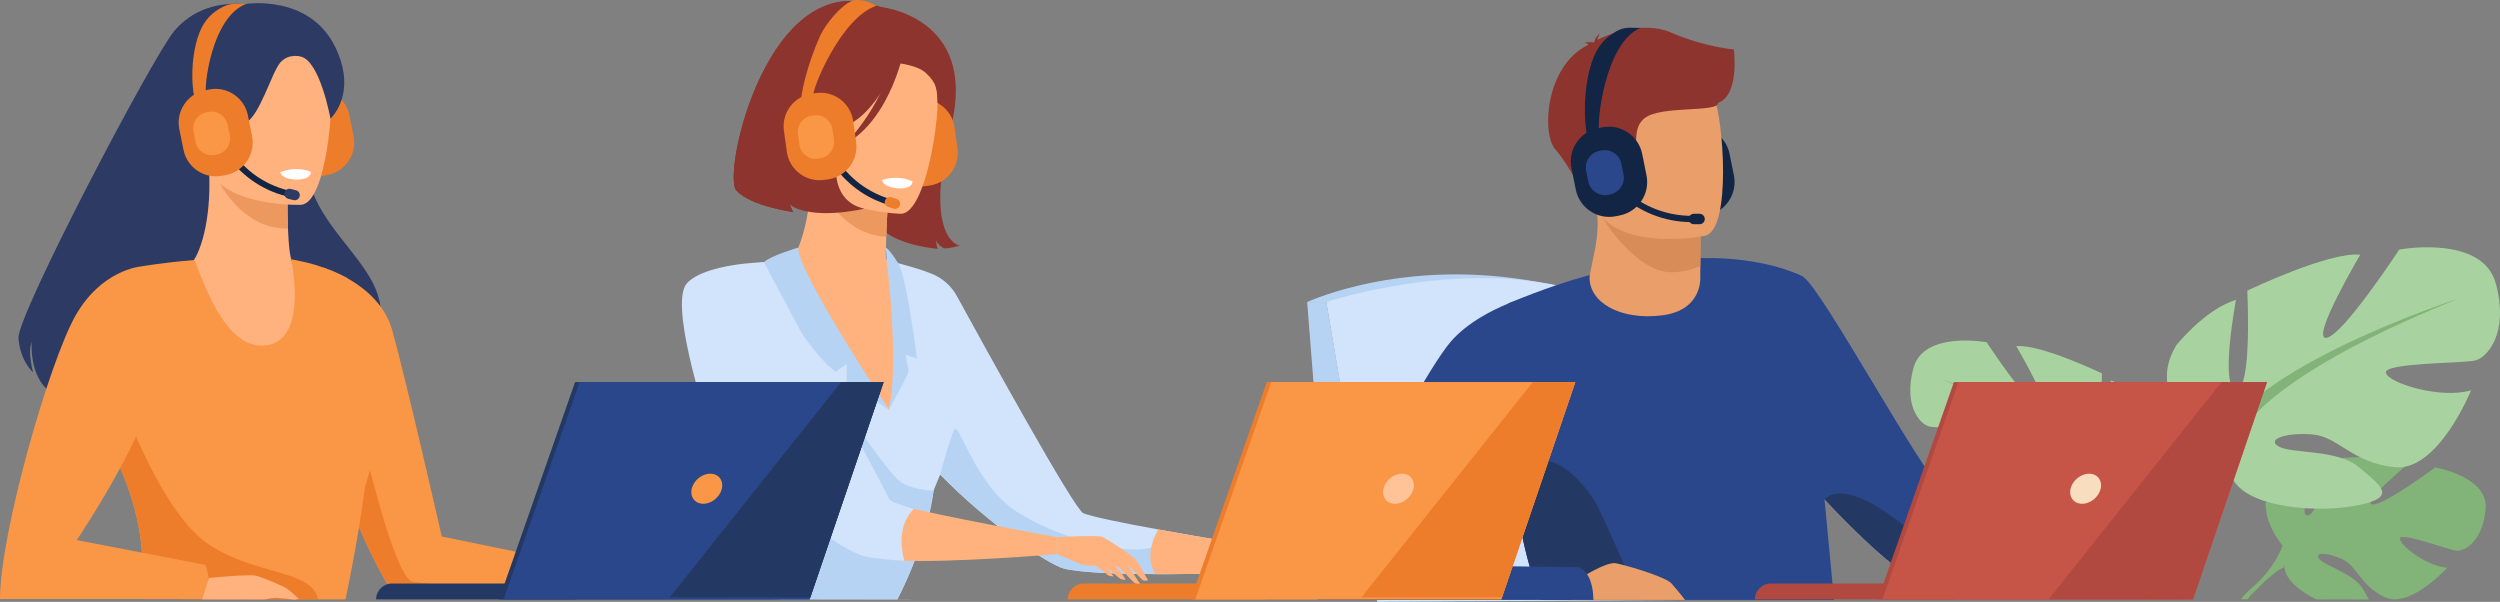 <?xml version="1.0" encoding="UTF-8"?>
<!DOCTYPE svg PUBLIC "-//W3C//DTD SVG 1.1//EN" "http://www.w3.org/Graphics/SVG/1.1/DTD/svg11.dtd">
<!-- Creator: CorelDRAW 2020 (64 Bit) -->
<svg xmlns="http://www.w3.org/2000/svg" xml:space="preserve" width="58.795mm" height="14.154mm" version="1.1" style="shape-rendering:geometricPrecision; text-rendering:geometricPrecision; image-rendering:optimizeQuality; fill-rule:evenodd; clip-rule:evenodd"
viewBox="0 0 4941.72 1189.64"
 xmlns:xlink="http://www.w3.org/1999/xlink"
 xmlns:xodm="http://www.corel.com/coreldraw/odm/2003">
 <rect x="0" y="0" width="4941.72" height="1189.64" fill="#808080" stroke="none"/>
 <defs>
  <style type="text/css">
   <![CDATA[
    .fil1 {fill:#122544;fill-rule:nonzero}
    .fil9 {fill:#233862;fill-rule:nonzero}
    .fil5 {fill:#2B478B;fill-rule:nonzero}
    .fil20 {fill:#2C3A64;fill-rule:nonzero}
    .fil3 {fill:#82B378;fill-rule:nonzero}
    .fil8 {fill:#8E342E;fill-rule:nonzero}
    .fil4 {fill:#A8D29F;fill-rule:nonzero}
    .fil10 {fill:#B24940;fill-rule:nonzero}
    .fil0 {fill:#B7D3F3;fill-rule:nonzero}
    .fil11 {fill:#C65447;fill-rule:nonzero}
    .fil2 {fill:#D2E3FC;fill-rule:nonzero}
    .fil7 {fill:#D88D59;fill-rule:nonzero}
    .fil6 {fill:#EA9E6A;fill-rule:nonzero}
    .fil13 {fill:#ED7D2B;fill-rule:nonzero}
    .fil15 {fill:#ED985F;fill-rule:nonzero}
    .fil19 {fill:#EEF5FB;fill-rule:nonzero}
    .fil17 {fill:#F99746;fill-rule:nonzero}
    .fil12 {fill:#F9DDBF;fill-rule:nonzero}
    .fil14 {fill:#FFB27D;fill-rule:nonzero}
    .fil18 {fill:#FFC397;fill-rule:nonzero}
    .fil16 {fill:white;fill-rule:nonzero}
   ]]>
  </style>
 </defs>
 <g id="Camada_x0020_1">
  <g id="_1723283119680">
   <polygon class="fil0" points="2621.72,597.05 2583.85,597.05 2630.23,1184.02 2722.34,1184.02 "/>
   <path class="fil1" d="M3374.87 425.77l-8.11 1.66c-36.22,7.3 -71.8,-16.32 -79.13,-52.51l-8.59 -42.5c-7.3,-36.19 16.32,-71.8 52.52,-79.14l8.13 -1.62c36.2,-7.31 71.81,16.31 79.12,52.52l8.58 42.49c7.33,36.2 -16.32,71.81 -52.52,79.12z"/>
   <path class="fil0" d="M2583.85 597.05c0,0 206.84,-97.09 490.19,-32.49l-452.32 32.49 -37.87 0z"/>
   <path class="fil2" d="M2722.34 1189.64l-100.62 -592.59c0,0 316.89,-106.4 562.76,0l146.25 588.84 -608.38 3.75z"/>
   <path class="fil3" d="M4913.32 1006.15c-5.63,64.28 -41.93,84.13 -57.89,82.41 -15.96,-1.7 -109.32,-37.33 -111.35,-24.27 -2.03,13.1 54.16,55.82 93.5,57.83 0,0 -74.3,81.95 -123.66,58.3 -49.4,-23.65 -53.6,-61.15 -84.39,-75.21 -30.77,-14.05 -57.04,-14 -44.34,0.34 12.72,14.34 68.41,28.27 86,59.4 4.18,7.36 8.24,14.15 11.32,20.12l-103.97 -0.22c-32.96,-16.36 -60.74,-38.97 -62.82,-63.32 -0.14,-1.87 -0.31,-3.66 -0.43,-5.35 -3.21,-37.47 -3.21,-37.47 -3.21,-37.47 0,0 -53.39,-62.28 -25.63,-113.96 4.6,-8.57 11.43,-16.88 21.15,-24.54 0,0 49.76,-30.13 90.35,-27.66 0,0 -31.46,52.71 -40.3,84.04 -3.14,11.06 -3.44,19.43 1.4,21.94 5.3,2.73 12.16,-5.21 19.26,-17.97 17.79,-31.93 37.04,-94.07 37.04,-94.07 0,0 29.93,-2.9 63.99,-3.35 15.27,-0.19 31.38,0.09 45.98,1.39 16.14,1.41 30.43,4.03 39.71,8.5 0,0 -2.03,1.66 -5.45,4.52 -5.07,4.24 -13.2,11.15 -22.26,19.15 -26.85,23.75 -61.73,57.26 -48.69,60.25 10.54,2.45 43.7,-17.23 73.2,-36.78 27.44,-18.18 51.73,-36.24 51.73,-36.24 0,0 105.39,17.94 99.78,82.23z"/>
   <path class="fil3" d="M4861.54 1007.89c0,0 -286.26,-11.04 -349.46,70.82 0,0 -13.99,41.88 -56.99,80.02l-6.72 18.27c0,0 49.62,-52.3 67.36,-55.46 0,0 -27.76,-101.42 345.82,-113.64z"/>
   <path class="fil3" d="M4467.11 1158.25c-2.45,2.69 -6.13,6.35 -11.39,11.2l-0.12 0.12c-1.82,1.67 -3.61,3.49 -5.33,5.45 -2.64,2.92 -5.19,6.16 -7.61,9.57l-13.4 -0.02c13.77,-16.96 25.8,-25.85 25.8,-25.85l0.05 -0.03c1.03,-0.63 25.7,-15.53 12,-0.45z"/>
   <path class="fil4" d="M4199.6 972.19c0,0 115.48,-64.67 61.59,-152.43 0,0 -43.13,-53.91 -89.33,-67.75 0,0 24.64,130.88 0,133.97 -24.64,3.07 -16.93,-147.84 -16.93,-147.84 0,0 -121.66,-58.51 -169.39,-53.88 0,0 75.46,127.78 50.82,124.71 -24.64,-3.08 -109.32,-132.43 -109.32,-132.43 0,0 -124.72,-23.09 -144.73,50.82 -20.03,73.91 12.3,110.86 30.8,115.48 18.46,4.62 137.04,3.09 133.96,18.49 -3.08,15.4 -83.14,40.04 -127.81,26.17 0,0 49.28,121.64 113.95,115.48 64.69,-6.16 84.71,-46.2 124.72,-49.26 40.04,-3.08 69.31,7.69 49.29,18.47 -20.02,10.78 -87.77,3.53 -120.1,31.03 -32.36,27.49 -58.53,44.42 1.53,56.74 60.04,12.33 167.83,4.61 189.38,-41.58 21.58,-46.19 21.58,-46.19 21.58,-46.19z"/>
   <path class="fil3" d="M3839.27 750.45c0,0 323.37,104.73 360.33,221.74 0,0 -1.56,52.35 30.8,112.41l0 23.11c0,0 -33.89,-78.55 -52.38,-89.33 0,0 72.38,-101.61 -338.75,-267.94z"/>
   <path class="fil3" d="M4260.35 1184.33l-18.49 -0.03c-0.56,-26.74 -3.66,-56.74 -12.78,-79.59l0 -0.03c-1.16,-2.88 -2.39,-5.61 -3.73,-8.24l-0.03 -0.09c-3.84,-7.5 -6.43,-13.04 -8.06,-17.05l-0.03 0c-9.46,-23.18 13.16,5.28 13.16,5.28 0,0 27.09,41.18 29.95,99.73z"/>
   <path class="fil4" d="M4383.32 883.01c0,0 -152.24,-85.25 -81.19,-200.95 0,0 56.83,-71.05 117.73,-89.33 0,0 -32.48,172.55 0,176.61 32.47,4.06 22.32,-194.85 22.32,-194.85 0,0 160.36,-77.13 223.28,-71.06 0,0 -99.45,168.47 -66.98,164.42 32.48,-4.06 144.11,-174.56 144.11,-174.56 0,0 164.41,-30.44 190.8,66.97 26.36,97.44 -16.22,146.16 -40.59,152.24 -24.36,6.09 -180.66,4.06 -176.6,24.37 4.05,20.28 109.6,52.78 168.46,34.49 0,0 -64.95,160.36 -150.19,152.22 -85.25,-8.11 -111.64,-60.89 -164.41,-64.95 -52.78,-4.06 -91.36,10.14 -64.97,24.37 26.39,14.21 115.72,4.64 158.33,40.89 42.63,36.24 77.13,58.57 -2.03,74.8 -79.16,16.24 -221.25,6.08 -249.65,-54.81 -28.43,-60.89 -28.43,-60.89 -28.43,-60.89z"/>
   <path class="fil3" d="M4858.28 590.7c0,0 -426.24,138.03 -474.96,292.3 0,0 2.03,69.02 -40.6,148.16l0 30.46c0,0 44.66,-103.52 69.03,-117.74 0,0 -95.42,-133.97 446.53,-353.19z"/>
   <path class="fil3" d="M4360.05 1024.16l-0.03 0.08c-2.14,5.28 -5.56,12.62 -10.63,22.52l-0.04 0.08c-1.75,3.44 -3.38,7.05 -4.86,10.83l-0.03 0.02c-14.6,36.55 -17.47,87.04 -16.94,126.8l-24.45 -0.04c-2.92,-88.6 39.64,-153.26 39.64,-153.26l0.03 0c0.63,-0.81 29.62,-37.14 17.31,-7.01z"/>
   <path class="fil5" d="M3625.4 1185.89l-579.02 0c-8.56,-20.73 -16.06,-42.92 -22.64,-65.99 -16.51,-57.75 -27.22,-121.38 -34.01,-183.7 -0.09,-0.77 -0.18,-1.61 -0.28,-2.4 -11.67,-108.11 -11.75,-212.07 -10.17,-274.54 0.92,-36.15 2.34,-58.41 2.43,-59.49l0 -0.03c1.23,-0.52 2.48,-1.02 3.71,-1.51 30.73,-12.9 60.15,-24 88.38,-33.6l0.24 -0.07c23.73,-8.09 46.58,-15.07 68.56,-21.08 38.62,-10.62 74.56,-18.23 107.81,-23.54 39.18,-6.18 74.64,-9.13 106.42,-9.81 1.45,-0.05 2.83,-0.05 4.27,-0.09 8.4,-0.14 16.51,-0.12 24.36,0.07 79.28,1.7 132.02,17.47 158.69,28 3.72,1.45 6.91,2.83 9.55,4.05 0.35,0.14 0.71,0.29 1.06,0.45 3.03,1.34 5.35,2.48 6.98,3.29l0.64 0.35c0.8,0.4 1.55,0.83 2.29,1.28l41.76 438.81 18.99 199.55z"/>
   <path class="fil5" d="M4202.4 1091.04c-58,26.93 -403.08,49.52 -436.21,40 -17,-4.91 -88.15,-67.56 -159.72,-144.66l-0.05 -0.04c-67.74,-72.91 -136.02,-158.75 -159.06,-220.51 -47.37,-126.89 -6.65,-239.59 -6.65,-239.59 0,0 88.06,-0.39 123.95,21.29 35.89,21.74 241.12,399.69 268.55,409.66 27.44,10.02 352.52,28.61 389.73,46.27 0,0 37.43,60.65 -20.54,87.58z"/>
   <path class="fil6" d="M3361.03 525.38l-0.07 21.39c0,0 5.91,66.81 -76.37,76.69 -82.25,9.9 -144.64,-25.84 -142.5,-77.39 7.35,-39.95 15.45,-67.37 15.94,-100.41 0.18,-12.29 -0.69,-25.31 -3,-40.02l159.46 -3.42 46.98 7.6 -0.45 115.57z"/>
   <path class="fil7" d="M3361.48 409.81l-0.45 115.57c-16.91,7.93 -36.01,12.76 -57.45,12.78 -73.27,0.12 -146.23,-117.81 -148.54,-132.53l206.44 4.18z"/>
   <path class="fil6" d="M3370.87 465.96c0,0 -204.15,41.58 -228.09,-85.95 -23.91,-127.54 -66.38,-208.07 62.94,-240 129.35,-31.93 163.87,11.96 182.22,52.59 18.32,40.63 35.42,259.25 -17.07,273.36z"/>
   <path class="fil8" d="M3427.48 97.76c0,0 -56.94,-4.29 -124.16,-33.38 -54.57,-23.63 -123.28,2.58 -145.59,14.4 0.59,-3.61 2.01,-8.52 5.42,-13.46 0,0 -10.02,7.14 -11.48,17.06 -1.04,0.76 -1.49,1.29 -1.23,1.46 0,0 -11.36,-2.05 -18.66,1.23 0,0 5.1,-0.73 6.93,2.55 0.19,0.35 0.48,0.66 0.83,0.92 -84.99,41.22 -92.63,175.61 -65.23,206.67 33,37.38 72.61,121.57 72.61,121.57 0,0 14.36,-19.93 8.32,-52.85 -6.03,-32.9 22.41,-32.94 58.3,-47.97 35.89,-15.02 5.9,-56.88 37.28,-82.37 31.38,-25.49 146.65,-10.71 145.12,-30.16 42.76,-15.66 31.53,-101.29 31.53,-105.67z"/>
   <path class="fil9" d="M3046.38 1185.89c-8.56,-20.73 -16.06,-42.92 -22.64,-65.99 -16.51,-57.75 -27.22,-121.38 -34.01,-183.7 -0.09,-0.77 -0.18,-1.61 -0.28,-2.4 0.45,0.22 1.18,1.41 1.65,0.82 22.54,-27.38 84.09,-57.35 158.61,51.76 14.88,21.73 80.08,174.07 90.49,199.51l-193.82 0z"/>
   <path class="fil6" d="M3106.89 1185.89c-1.67,-9.83 0.16,-22.24 7.85,-37.68 0,0 9.56,-6.21 22.24,-13.42 18.91,-10.66 44.76,-23.56 56.48,-21.51 2.1,0.4 4.93,1.02 8.3,1.82 27.78,6.67 92.56,26.63 102.35,38.32 8.06,9.6 19.05,21.84 26.62,32.48l-223.83 0z"/>
   <path class="fil5" d="M3149.71 1185.89l-545.56 0c-1.46,-7 -1.54,-13.46 0.4,-18.35 16.27,-41.1 48.03,-108.76 84.61,-181.37 26.9,-53.41 56.41,-109.51 84.24,-159.67 38.65,-69.66 74.07,-127.93 94.87,-151.82 16.39,-18.79 37.12,-34.57 58.7,-47.56 18.32,-11.04 37.28,-20.09 54.75,-27.35l0 -0.03c1.23,-0.52 2.48,-1.02 3.71,-1.51 37.99,-15.4 68.11,-22.14 68.11,-22.14 0,0 0.43,17.24 0.45,43.71 0.12,76.91 -2.83,231.88 -27.38,269.68 -6.84,10.54 -19.58,26.46 -35.49,45.13 -0.47,0.55 -0.92,1.06 -1.37,1.58 -8.63,10.12 -18.18,20.99 -28.2,32.17 -56.95,63.79 -129.07,138.71 -137.83,147.81 -0.64,0.61 -0.92,0.94 -0.92,0.94l1.06 0 152.98 2.13 46.93 0.66 97.28 1.33c6.72,2.9 11.95,7.66 15.96,13.56 9.41,13.77 12.31,33.81 12.73,51.1z"/>
   <path class="fil9" d="M4202.4 1091.04c-58,26.93 -403.08,49.52 -436.21,40 -17,-4.91 -88.15,-67.56 -159.72,-144.66 3.54,0.48 36.27,-54.09 185.52,76.46 0,0 39.07,17.4 145.42,7.67 106.38,-9.74 242.96,-13.33 264.99,20.53z"/>
   <path class="fil10" d="M3863.42 1184.85l-394.48 0c0,-17.35 14.08,-31.43 31.46,-31.43l363.02 0 0 31.43z"/>
   <polygon class="fil10" points="3862.28,755.23 4472.16,755.23 4325.88,1184.85 3712.04,1184.85 "/>
   <polygon class="fil11" points="4481.14,755.23 4334.86,1184.85 3721.03,1184.85 3871.27,755.23 "/>
   <path class="fil12" d="M4152.34 966.08c-3.79,16.42 -20.16,29.71 -36.58,29.71 -16.43,0 -26.67,-13.3 -22.87,-29.71 3.79,-16.44 20.16,-29.74 36.58,-29.74 16.43,0 26.67,13.3 22.87,29.74z"/>
   <polygon class="fil10" points="4481.14,755.23 4334.86,1184.85 4049.31,1184.85 4391.34,755.23 "/>
   <path class="fil1" d="M3202.11 425.77l-8.11 1.66c-36.23,7.3 -71.8,-16.32 -79.14,-52.51l-8.58 -42.5c-7.31,-36.19 16.32,-71.8 52.51,-79.14l8.14 -1.62c36.2,-7.31 71.81,16.31 79.12,52.52l8.59 42.49c7.33,36.2 -16.32,71.81 -52.52,79.12z"/>
   <path class="fil1" d="M3138.85 272.73c-5.43,-9.83 -13.42,-88.93 8.32,-151.9 10.49,-30.44 27.5,-47.8 48.82,-59.52 7.71,-4.24 16.34,-6.5 25.14,-6.5l21.43 0.36c-70.55,29.85 -86.92,189.67 -81.43,206.71 -0.16,-0.54 -0.38,-0.92 -0.55,-1.2l-21.74 12.04z"/>
   <path class="fil1" d="M3344.76 439.1c-118.59,0 -177.27,-93.71 -177.85,-94.65l10.61 -6.49 -5.3 3.25 5.28 -3.25c0.56,0.89 55.82,88.71 167.27,88.71 0.73,0 1.49,0 2.24,-0.03l0.12 12.43c-0.78,0 -1.59,0.02 -2.36,0.02z"/>
   <path class="fil5" d="M3182.99 384.18l-4.03 0.82c-18.04,3.64 -35.77,-8.14 -39.43,-26.17l-4.27 -21.18c-3.66,-18.04 8.14,-35.77 26.16,-39.43l4.05 -0.8c18.05,-3.66 35.78,8.14 39.43,26.15l4.27 21.18c3.66,18.04 -8.14,35.77 -26.17,39.43z"/>
   <path class="fil1" d="M3359.48 443.23l-11.19 0c-5.67,0 -10.35,-4.67 -10.35,-10.35 0,-5.71 4.67,-10.35 10.35,-10.35l11.19 0c5.71,0 10.35,4.65 10.35,10.35 0,5.68 -4.64,10.35 -10.35,10.35z"/>
  </g>
  <g id="_1723285252128">
   <path class="fil8" d="M1695.07 257.66c0,0 -99.48,50.87 -26.99,160.12 0,0 -85.47,9.88 -106.97,-14.69 0,0 3.24,10.75 7.02,15.99 0,0 -82.81,-10.84 -112.47,-42.24 -29.67,-31.36 62.84,-448.82 283.39,-363.39 0,0 196.09,17.89 140.44,238.91 -55.65,221.01 17.46,233.29 17.46,233.29 0,0 -22.01,6.6 -31.83,4.95 0,0 -13.42,-7.88 -14.93,-16.27 0,0 0.74,12.93 3.76,17.52 0,0 -80.18,-5.78 -114.58,-42.19 -34.4,-36.4 -63.32,-147.67 -44.3,-192z"/>
   <path class="fil13" d="M1837.08 366.86l-7.96 1.12c-35.47,4.91 -68.51,-20.07 -73.43,-55.54l-5.77 -41.65c-4.92,-35.46 20.07,-68.5 55.54,-73.43l7.96 -1.12c35.47,-4.9 68.51,20.1 73.43,55.57l5.77 41.62c4.93,35.47 -20.07,68.5 -55.54,73.43z"/>
   <path class="fil14" d="M1859.8 700.6c-29.68,22.91 -48.46,105.64 -96.33,119.3 -179.41,51.22 -275.72,-161.85 -307.23,-265.84 24.04,-15.42 47.18,-19.73 60.55,-22.03 13.04,-2.24 26.8,-3.96 38.19,-5.11 19.59,-16.65 46.71,-82.11 48.36,-181.67l8.66 1.87 145.09 31.86c0,0 -4.23,45.82 -5.25,88.98 -0.76,33.77 -1.86,41.83 0.74,45.87 11.3,1.84 24.58,30.7 24.58,30.7l0.08 0.12c2.08,3.06 47.08,69.22 82.56,155.97z"/>
   <path class="fil15" d="M1757.09 378.99c0,0 -4.26,45.77 -5.25,88.98 -81.48,-3.98 -123.04,-79.27 -139.84,-120.84l145.1 31.86z"/>
   <path class="fil2" d="M2495.02 1131.41c0,0 -85.32,3.14 -177.97,3.47 -10.95,0.04 -22.05,0.04 -33.09,0 -75.45,-0.33 -149.62,-2.97 -181.15,-11.1 -30.83,-7.93 -149.42,-88.31 -244.3,-185.67l-0.03 -0.07c-7.36,17.54 -12.91,30.94 -13.05,32 -2.79,21.86 -7.46,43.77 -13.09,64.8 -21.51,80.23 -57.36,147.56 -58.6,149.89l-50.81 -0.07 -396.71 -0.59c0,0 74.94,-115.42 54.81,-411.11 -0.51,-7.47 69.07,-246.05 69.07,-246.05 0,0 54.06,-9.46 116.54,-14.51 5.89,5.38 18.03,162.34 96.18,171.42 12.71,1.46 94.26,126.02 94.26,126.02l24.7 -127.22 -29.22 -168.82c37.49,10.96 58.05,14.93 89.23,27.38 21.21,8.49 38.79,24.15 49.75,44.19 54.6,99.78 231.81,421.62 249.9,429.14 16.94,7.01 80.77,19.79 148.32,32.12l0.05 0c90.38,16.48 187.4,32.17 187.4,32.17l17.8 52.61z"/>
   <polygon class="fil2" points="1802.05,1184.75 1773.64,1184.85 1773.74,1184.73 "/>
   <path class="fil14" d="M1781.28 422.59c0,0 -192.92,-3.77 -188.72,-123.86 4.2,-120.11 -17.86,-201.49 105.49,-204.16 123.35,-2.66 145.67,44.01 154.01,84.43 8.35,40.44 -20.49,241.5 -70.79,243.59z"/>
   <path class="fil0" d="M2317.05 1134.88c-10.95,0.04 -22.05,0.04 -33.09,0 -75.45,-0.33 -149.62,-2.97 -181.15,-11.1 -30.83,-7.93 -149.42,-88.31 -244.3,-185.67l-0.03 -0.07c0,0 20.01,-76.62 28.64,-89.45 8.62,-12.85 42.66,111.83 122.2,162.55 79.55,50.72 204.02,86.26 264.46,71.87 40.71,-9.69 44.88,26.94 43.27,51.86z"/>
   <path class="fil16" d="M1743.39 355.76c0,0 1.23,14.36 32.86,16.65 0,0 26.56,1.91 27.66,-13.56 0,0 -24.17,-14.52 -60.52,-3.09z"/>
   <path class="fil1" d="M1753.83 404.32c-109.62,-34.62 -136.5,-138.38 -136.76,-139.44l11.69 -2.9 -5.84 1.46 5.83 -1.46c0.25,0.99 25.69,98.31 128.71,130.86 0.69,0.23 1.38,0.45 2.08,0.66l-3.51 11.51c-0.73,-0.21 -1.47,-0.45 -2.2,-0.68z"/>
   <path class="fil13" d="M1766.25 412.45l-10.35 -3.28c-5.26,-1.65 -8.2,-7.33 -6.54,-12.59 1.66,-5.26 7.32,-8.21 12.59,-6.53l10.34 3.25c5.26,1.65 8.21,7.33 6.55,12.59 -1.66,5.26 -7.33,8.21 -12.59,6.56z"/>
   <path class="fil8" d="M1792.23 78.63c0,0 -49.39,146.3 -123.48,171.13 -74.09,24.81 -98.66,-4.57 -98.66,-4.57 0,0 54.6,-50.14 60.86,-131.28 0,0 119.7,-95.09 161.28,-35.28z"/>
   <path class="fil8" d="M1699.99 121.69c0,0 100.59,-5.63 130.65,23.01 21.68,20.63 21.17,31.43 22.85,58.96 0,0 43.99,-67.85 -1.27,-115.34 -47.99,-50.35 -152.23,33.37 -152.23,33.37z"/>
   <path class="fil8" d="M1787.95 94.12c0,0 -25.19,139.99 -117.28,190.83 0,0 89.19,-91.29 90.77,-182.62 1.58,-91.33 26.5,-8.21 26.5,-8.21z"/>
   <path class="fil8" d="M1455.66 376.84c29.66,31.39 112.46,42.26 112.46,42.26 -3.78,-5.24 -6.99,-16.01 -6.99,-16.01 42.55,34.5 147.06,9.44 147.06,9.44 -83.36,-18.4 -56.37,-138.71 -28.01,-143.85 16.52,-90.75 49.3,-203.7 64.64,-254.44 -3.68,-0.61 -5.77,-0.8 -5.77,-0.8 -220.53,-85.42 -313.04,332.04 -283.38,363.4z"/>
   <path class="fil13" d="M1636.76 354.54l-7.97 1.1c-35.47,4.9 -68.51,-20.09 -73.43,-55.56l-5.77 -41.62c-4.92,-35.47 20.07,-68.51 55.54,-73.43l7.96 -1.11c35.47,-4.93 68.51,20.07 73.43,55.54l5.77 41.64c4.92,35.47 -20.07,68.51 -55.53,73.44z"/>
   <path class="fil13" d="M1584.66 202.67c-4.74,-8.89 11.87,-77.85 36.28,-131.33 11.8,-25.85 41.58,-60.47 62.84,-69.38 7.69,-3.24 17.89,-1.91 26.21,-0.03 6.04,1.37 23,9.27 23,9.27 -69.87,21.78 -130.58,168.18 -126.18,183.34 -0.14,-0.46 -0.33,-0.8 -0.47,-1.06l-21.68 9.18z"/>
   <path class="fil17" d="M1620.74 313.12l-3.98 0.55c-17.67,2.45 -34.13,-10 -36.58,-27.66l-2.87 -20.75c-2.45,-17.66 9.99,-34.12 27.67,-36.58l3.96 -0.56c17.68,-2.45 34.14,10.02 36.59,27.69l2.88 20.75c2.45,17.66 -10,34.12 -27.67,36.57z"/>
   <path class="fil14" d="M2088.85 1061.87c0,0 82.73,-4.77 90.77,-0.43 13.05,7.05 57.49,35.65 64.46,43.98 6.97,8.3 25.21,41.66 25.21,41.66 0,0 -7.9,2.19 -11.46,-1.01 -3.57,-3.19 -30.55,-31.88 -30.55,-31.88l27.73 42.11c0,0 -9.59,-0.42 -13.4,-4.6 -3.8,-4.17 -29.7,-30.54 -29.7,-30.54l-8.83 -1.72c0,0 8.98,7.19 13.87,13.73 4.87,6.53 8.11,13.53 8.11,13.53 0,0 -7.9,-1.32 -10.36,-2.5 -2.46,-1.18 -25.69,-21.53 -25.69,-21.53l12.31 16.82c0,0 -8.3,-0.4 -11.03,-2.26 -2.73,-1.84 -20.83,-18.52 -24.04,-18.47 -3.21,0.03 -26.32,-0.92 -36.23,-6.18 -9.92,-5.26 -41.07,-17.31 -41.07,-17.31l-0.08 -33.41z"/>
   <path class="fil0" d="M1578.03 489.4c0,0 -55.32,16.13 -67.94,28.84 0,0 57.83,147.84 141.23,216.86l22.29 -15.82 0 35.96 83.48 54.62c0,0 -183.34,-275.74 -179.06,-320.45z"/>
   <path class="fil0" d="M1832.34 1034.84c-21.51,80.23 -57.36,147.56 -58.6,149.89l28.32 0.03 -28.41 0.09 -263.55 0 30.53 -0.18c-0.72,-2.69 44.56,-125.45 -30.53,-175.78 -75.22,-50.41 -102.5,-174.34 -102.5,-174.34l239.36 -58.48c0,0 98.62,143.92 126.69,171.34 21.56,21.05 71.78,22.63 71.78,22.63l-13.09 64.8z"/>
   <path class="fil0" d="M1752.57 513.81c0,0 25.47,201.15 4.52,296.04 0,0 34.17,-62.78 38.97,-74.28l-5.75 -34.49 22.04 7.67c0,0 -19.44,-160.38 -37.03,-188.49 -17.6,-28.13 -24.08,-30.85 -24.08,-30.85l1.34 24.41z"/>
   <path class="fil14" d="M2495.02 1131.41c0,0 -106.74,3.97 -211.06,3.47 -25.88,-40.13 5.81,-88.24 5.81,-88.24l0.05 0c90.38,16.48 187.4,32.17 187.4,32.17l17.8 52.61z"/>
   <path class="fil13" d="M2505.15 1184.85l-394.48 0c0,-17.35 14.09,-31.43 31.45,-31.43l363.03 0 0 31.43z"/>
   <polygon class="fil13" points="3113.88,755.23 2967.6,1184.85 2353.77,1184.85 2504.02,755.23 "/>
   <polygon class="fil17" points="3113.88,755.23 2968.95,1180.89 2967.6,1184.85 2362.74,1184.85 2512.98,755.23 "/>
   <path class="fil18" d="M2794.06 966.08c-3.79,16.42 -20.17,29.71 -36.59,29.71 -16.42,0 -26.65,-13.3 -22.86,-29.71 3.79,-16.44 20.17,-29.74 36.59,-29.74 16.42,0 26.65,13.3 22.86,29.74z"/>
   <polygon class="fil13" points="3113.88,755.23 2968.95,1180.89 2691.04,1180.89 3029.9,755.23 "/>
   <path class="fil14" d="M2088.94 1095.28c0,0 -203.07,17.73 -315.3,12.74l0 -110.27c73.53,20.31 315.22,64.12 315.22,64.12l0.08 33.41z"/>
   <path class="fil2" d="M1510.1 518.24c0,0 -116.12,2.65 -152.07,41.46 -35.94,38.81 35.66,258.22 35.66,258.22 0,0 216.47,265.1 324.75,283.8 0,0 47.33,6.46 69.42,6.82 0,0 -21.66,-63.05 18.63,-102.63 0,0 -46.36,-12.97 -48.29,-18.73 -1.92,-5.75 -248.1,-468.95 -248.1,-468.95z"/>
  </g>
  <g id="_1723285233984">
   <path class="fil19" d="M1742.51 1185.08c-1.44,-0.02 -2.83,-0.04 -4.27,-0.07 1.44,0.03 2.83,0.05 4.27,0.07zm-4.83 -0.07c-13.12,-0.22 -26.13,-0.4 -38.23,-0.4 12.09,0 25.11,0.18 38.23,0.4zm-38.33 -0.4c0,0 0,0 0.05,0l0 0c-0.05,0 -0.05,0 -0.05,0zm159.16 -7.94c0,-0.12 0,-0.22 0,-0.33 0,0.11 0,0.21 0,0.33zm0 -0.33c1.9,-14.72 3.6,-29.46 5.14,-44.18 -1.55,14.72 -3.24,29.43 -5.14,44.18zm16.92 -243.35c0.1,-7.45 0.1,-14.9 0.1,-22.32 0,2.09 0,4.22 0,6.32 0,5.35 -0.05,10.66 -0.1,16z"/>
   <path class="fil20" d="M535.95 18.58c0,0 -117.59,-43.76 -191.1,42.16 -42.13,49.25 -311.57,562.88 -308.33,607.85 3.24,44.98 28.91,67.45 28.91,67.45 0,0 -11.21,-39.34 -2.83,-59.84 0,0 -5.4,69.27 37.35,98.77 22.27,15.37 576.94,-14.72 625.14,-81.9 104.78,-146.05 -124.07,-221.62 -118.47,-379.41 3.29,-91.5 93.16,-285.85 -70.68,-295.08z"/>
   <path class="fil13" d="M648.04 345.74l-7.87 1.58c-35.08,7.09 -69.6,-15.83 -76.7,-50.92l-8.34 -41.19c-7.1,-35.12 15.84,-69.62 50.93,-76.71l7.87 -1.61c35.13,-7.08 69.65,15.83 76.7,50.94l8.34 41.19c7.09,35.09 -15.79,69.61 -50.93,76.71z"/>
   <path class="fil17" d="M1151.27 1184.07l-367.95 0c-62.45,-99.1 -117.33,-232.88 -130.09,-337.06 -6.12,-49.43 -2.72,-92.2 13.78,-121.42 51.44,-90.79 -30.09,-197.38 -30.09,-197.38 0,0 112.24,31.77 138.32,124.33 26.59,94.28 97.99,407.89 97.99,407.89l273.19 56.23c12.86,32.11 4.84,67.42 4.84,67.42z"/>
   <path class="fil13" d="M1151.27 1184.07l-367.95 0c-62.45,-99.1 -117.33,-232.88 -130.09,-337.06l54.58 -16.72c0,0 69.03,315.24 109.2,320.07 40.13,4.82 334.26,33.7 334.26,33.7z"/>
   <path class="fil14" d="M691.25 677.44c-28.19,24.69 -64.61,46.55 -111.58,63.1 -175.92,62.16 -262.39,-82.7 -300.19,-184.57 22.99,-16.86 45.83,-22.59 59.05,-25.7 12.87,-3.03 26.49,-5.6 37.81,-7.46 18.52,-17.83 41.56,-84.82 37.08,-184.3l8.75 1.32 146.8 22.88c0,0 -1.44,45.98 0.21,89.12 1.34,33.76 4.52,65.79 11.78,72.91 11.37,1.15 18.21,1.95 18.21,1.95l0.1 0.15c2.26,2.89 51.24,66.16 91.98,150.59z"/>
   <path class="fil15" d="M568.97 362.74c0,0 -1.44,45.96 0.21,89.11 -81.53,1.04 -127.67,-71.52 -147.01,-111.99l146.8 22.88z"/>
   <path class="fil17" d="M761.2 830.3c-0.41,3.16 -39.6,130.69 -40.02,133.88 -13.63,106.78 -38.28,220.7 -38.28,220.7l-53.9 -0.12 -355.61 -0.68c0,0 42.91,-129.46 -70.27,-327.93 -3.7,-6.51 -7.61,-13.09 -11.62,-19.73 -16.15,-26.47 85.55,-309.49 85.55,-309.49 0,0 44.55,-7.88 107,-12.93 5.92,5.4 49.28,164.13 127.82,168.97 102.52,6.32 63.63,-170.55 63.63,-170.55 41.76,8.38 56.83,11.44 110.43,37.12 0,0 77.42,263.34 75.26,280.76z"/>
   <path class="fil14" d="M595.77 404.79c0,0 -192.79,8.09 -195.99,-112.06 -3.14,-120.13 -30.19,-200 92.75,-210.23 122.99,-10.26 148.1,34.95 158.9,74.8 10.85,39.82 -5.56,242.27 -55.66,247.49z"/>
   <path class="fil16" d="M553.85 340.39c0,0 2.11,14.29 33.85,14.6 0,0 26.59,0.28 26.8,-15.21 0,0 -25.06,-13.02 -60.65,0.61z"/>
   <path class="fil1" d="M567.27 388.24c-111.57,-27.83 -144.74,-129.76 -145.1,-130.77l11.52 -3.61 -5.77 1.79 5.77 -1.82c0.3,0.97 31.69,96.55 136.51,122.7 0.67,0.18 1.4,0.35 2.06,0.52l-2.77 11.72c-0.72,-0.18 -1.5,-0.35 -2.22,-0.54z"/>
   <path class="fil20" d="M580.19 395.57l-10.55 -2.62c-5.35,-1.34 -8.64,-6.82 -7.3,-12.17 1.34,-5.35 6.79,-8.65 12.19,-7.31l10.5 2.62c5.35,1.34 8.64,6.82 7.3,12.16 -1.34,5.35 -6.79,8.66 -12.14,7.32z"/>
   <path class="fil20" d="M486.57 7.75c0,0 124.13,-19.38 175.46,83.97 39.09,78.67 6.48,127.79 -8.85,142.83 0,0 -20.21,-112.98 -58.18,-122.62 0,0 -24.43,-7.46 -41.15,11.93 -16.67,19.39 -40.79,105.86 -68.52,119.09 0,0 -86.01,21.25 -90.22,-8.77 -4.22,-30.02 -1.86,-123.45 19.8,-138.5 21.7,-15.07 71.65,-87.92 71.65,-87.92z"/>
   <path class="fil13" d="M447.37 345.74l-7.88 1.58c-35.13,7.09 -69.64,-15.83 -76.75,-50.92l-8.33 -41.19c-7.1,-35.12 15.84,-69.62 50.92,-76.71l7.88 -1.61c35.13,-7.08 69.64,15.83 76.75,50.94l8.28 41.19c7.1,35.09 -15.79,69.61 -50.87,76.71z"/>
   <path class="fil13" d="M386 197.33c-5.24,-8.56 -13.01,-77.49 8.08,-132.37 10.19,-26.53 26.64,-41.66 47.33,-51.86 7.46,-3.7 15.84,-5.66 24.38,-5.66l20.78 0.31c-68.42,26.03 -84.26,165.3 -78.96,180.15 -0.16,-0.47 -0.36,-0.8 -0.51,-1.03l-21.1 10.46z"/>
   <path class="fil17" d="M428.8 305.39l-3.91 0.81c-17.49,3.51 -34.67,-7.9 -38.22,-25.37l-4.17 -20.54c-3.5,-17.47 7.93,-34.69 25.41,-38.23l3.92 -0.78c17.48,-3.53 34.66,7.88 38.22,25.37l4.17 20.53c3.5,17.49 -7.93,34.68 -25.42,38.22z"/>
   <path class="fil13" d="M273.4 1184.07c0,0 42.91,-129.46 -70.27,-327.93l42.13 -52.66c0,0 74.64,211.39 167.9,273.03 93.1,61.5 202.62,48.65 215.84,108.24l-355.61 -0.68z"/>
   <path class="fil17" d="M277.05 526.92c0,0 -76.7,6.67 -128.08,97.46 -51.44,90.78 -148.97,430.03 -148.97,559.69l410.69 0c0,0 8.08,-35.31 -4.78,-67.42l-254.17 -49.06c0,0 152.99,-227.16 154.58,-325.14 1.6,-97.96 -29.27,-215.54 -29.27,-215.54z"/>
   <path class="fil14" d="M413.17 1142.35c0,0 80.04,-7.83 93.3,-4.22 13.28,3.61 51.19,19.26 59.63,24.69 8.43,5.42 24.69,21.25 24.69,21.25 0,0 -10.24,1.93 -16.26,0.59 -6.02,-1.37 -24.12,-2.57 -28.9,-2.98 -4.83,-0.4 -22.12,3.16 -22.12,3.16l-124.02 0 13.68 -42.5z"/>
   <path class="fil9" d="M1137.89 1184.85l-394.48 0c0,-17.35 14.1,-31.43 31.48,-31.43l363 0 0 31.43z"/>
   <polygon class="fil9" points="1746.63,755.23 1600.38,1184.85 986.51,1184.85 1136.76,755.23 "/>
   <polygon class="fil5" points="1746.63,755.23 1601.72,1180.89 1600.38,1184.85 995.51,1184.85 1145.76,755.23 "/>
   <path class="fil17" d="M1426.83 966.08c-3.81,16.42 -20.21,29.71 -36.62,29.71 -16.42,0 -26.65,-13.3 -22.84,-29.71 3.81,-16.44 20.16,-29.74 36.58,-29.74 16.41,0 26.64,13.3 22.89,29.74z"/>
   <polygon class="fil9" points="1746.63,755.23 1601.72,1180.89 1323.79,1180.89 1662.68,755.23 "/>
  </g>
 </g>
</svg>
